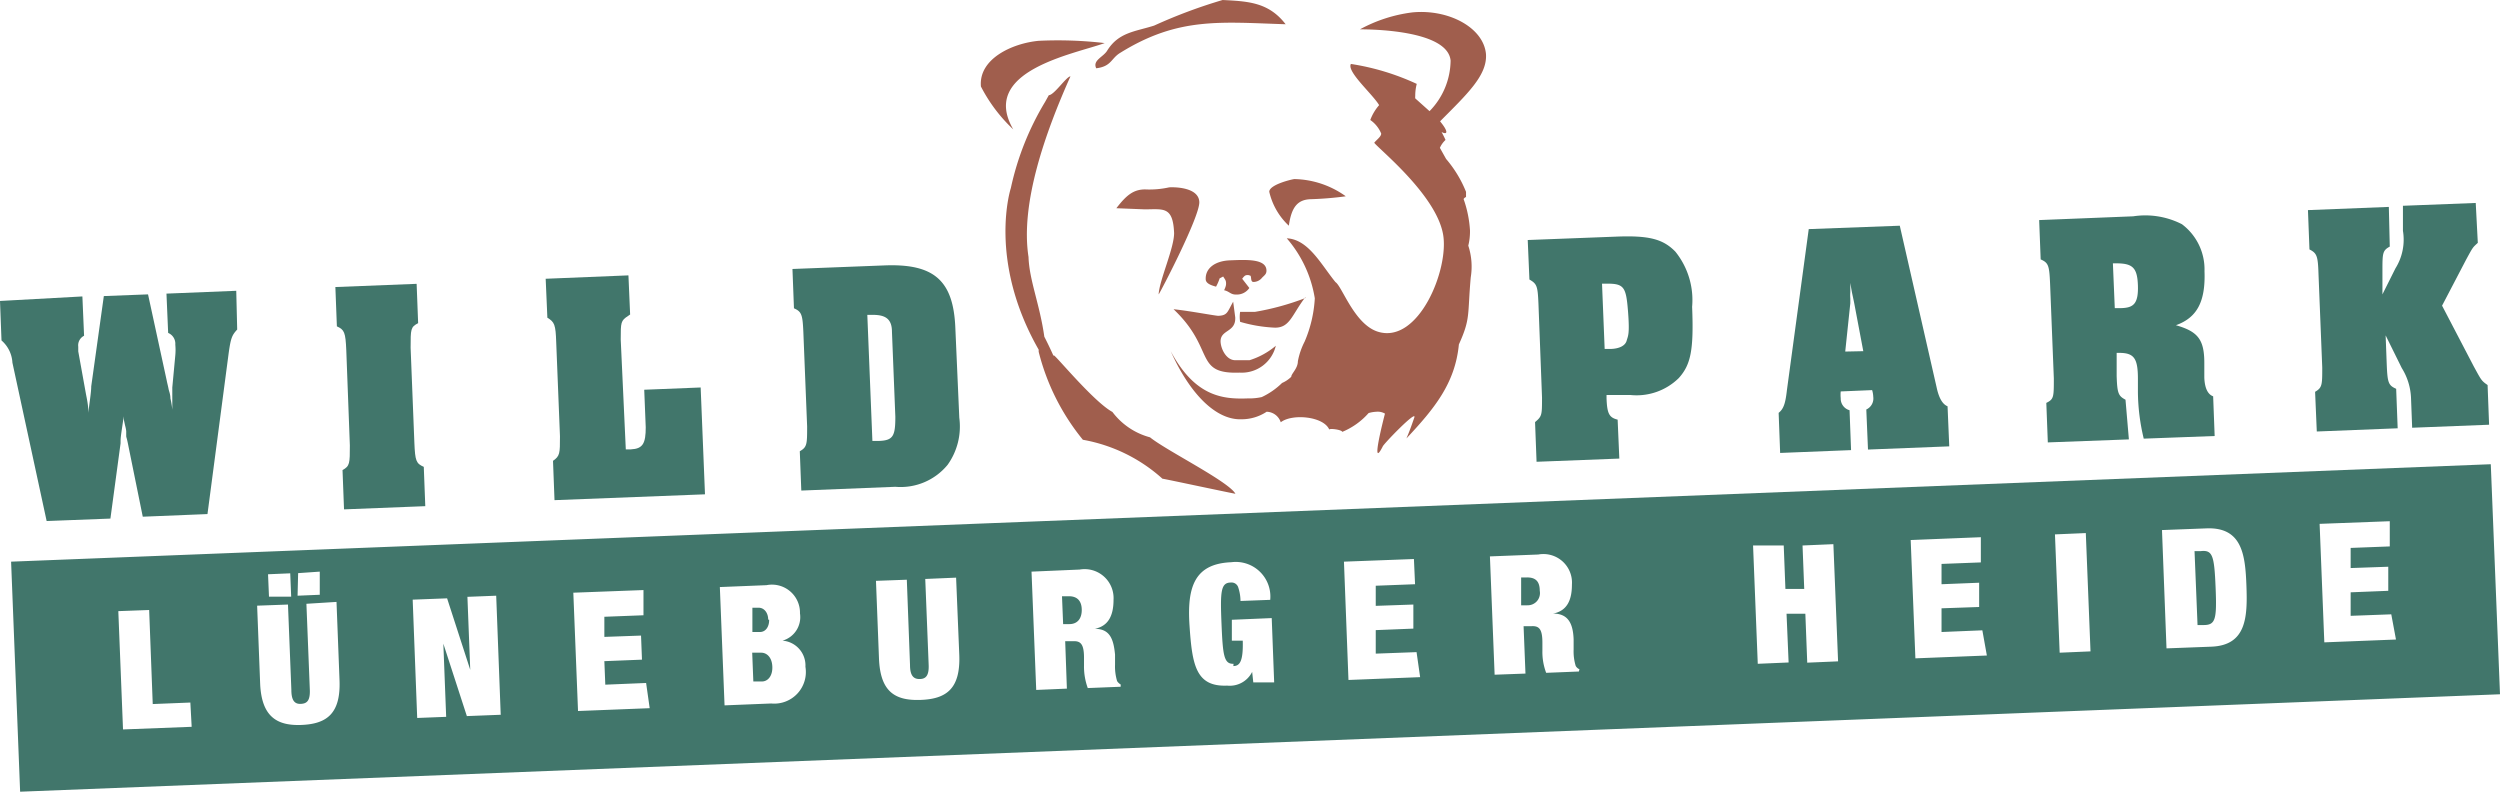 <?xml version="1.0" encoding="UTF-8"?> <svg xmlns="http://www.w3.org/2000/svg" id="Ebene_1" data-name="Ebene 1" width="132.91" height="42.09" viewBox="0 0 132.91 42.09"><defs><style>.cls-1{fill:#a05e4d;}.cls-2{fill:#41766b;}</style></defs><path class="cls-1" d="M79,2.87c-.13-1.41-2-2.4-3.92-2.21a7.83,7.83,0,0,0-2.78.9c.4,0,4.66,0,4.82,1.66A3.9,3.9,0,0,1,76,5.91l-.76-.68h0a.49.49,0,0,1,0-.12,2.52,2.52,0,0,1,.08-.65,13,13,0,0,0-3.5-1.06c-.24.4,1.16,1.61,1.5,2.19a2.51,2.51,0,0,0-.47.79,1.62,1.62,0,0,1,.58.72c0,.17-.25.33-.37.49.25.34,3.29,2.77,3.66,4.87.33,1.85-1.31,5.87-3.48,5.17C72,17.23,71.35,15.22,71,15c-.76-.93-1.44-2.28-2.59-2.33a6.41,6.41,0,0,1,1.49,3.19,6.76,6.76,0,0,1-.54,2.3A3.8,3.8,0,0,0,69,19.21c0,.38-.36.67-.35.82a1.6,1.6,0,0,1-.49.33,3.92,3.92,0,0,1-1.08.75,2.92,2.92,0,0,1-.71.07c-1.3.05-2.82-.05-4.13-2.51,1,2.24,2.39,3.67,3.76,3.62a2.41,2.41,0,0,0,1.34-.4.81.81,0,0,1,.75.56c.6-.47,2.28-.32,2.58.39,0-.08.66,0,.69.12a3.79,3.79,0,0,0,1.4-1,1.75,1.75,0,0,1,.42-.07.75.75,0,0,1,.45.1s-.82,3.12-.12,1.75c0-.09,1.84-2,1.68-1.54s-.27.77-.42,1.11c1.46-1.56,2.59-2.91,2.79-5,.63-1.39.45-1.54.63-3.56a3.57,3.57,0,0,0-.13-1.69,3.15,3.15,0,0,0,.09-.82,6.06,6.06,0,0,0-.34-1.66s.07-.1.13-.1v-.28a6.26,6.26,0,0,0-1.06-1.75l-.33-.59a1.25,1.25,0,0,1,.3-.42c-.07-.16-.14-.29-.21-.42.31.16.39,0-.08-.57C78,5,79.08,4,79,2.87m-7.46,7.56a4.84,4.84,0,0,0-2.72-.91c-.09,0-1.35.29-1.34.68A3.56,3.56,0,0,0,68.52,12c.14-1,.47-1.39,1.17-1.41a17.65,17.65,0,0,0,1.83-.15M68.35,1.29C67.45.12,66.36.07,65,0a27.59,27.59,0,0,0-3.64,1.36c-1,.32-1.88.35-2.49,1.32-.2.35-.8.52-.59.95.82-.1.78-.53,1.29-.83,3.08-1.91,5.32-1.62,8.8-1.51m-9.64,1a21.46,21.46,0,0,0-3.51-.12c-1.39.13-3.2.95-3.07,2.43a8.37,8.37,0,0,0,1.72,2.28c-1.82-3.12,3.24-4,4.86-4.59M61.6,15.65c.1-.13,2.19-4.14,2.16-4.91s-1.26-.8-1.6-.78a4.84,4.84,0,0,1-1.28.11c-.62,0-1,.31-1.53,1l1.5.06c1,0,1.51-.18,1.57,1.26,0,.8-.75,2.43-.82,3.22m6.23,2.77a4,4,0,0,1-1.4.77l-.76,0c-.48,0-.77-.61-.78-1,0-.64.82-.47.78-1.28l-.11-.83c-.31.54-.29.73-.79.75-.16,0-1.58-.27-2.38-.35,2.24,2.12,1.06,3.46,3.52,3.37a1.86,1.86,0,0,0,1.92-1.44m1.58-2.53a13.89,13.89,0,0,1-2.69.74c-.16,0-.57,0-.79,0a1.7,1.7,0,0,0,0,.53,7.68,7.68,0,0,0,1.86.31c.79,0,.89-.68,1.6-1.61m-4.36-1.11c.06.11.14.18.15.31s0,.2-.1.42c.3.07.34.24.66.23a.8.8,0,0,0,.68-.35l-.38-.49s.09-.13.16-.17a.3.3,0,0,1,.25,0c.11,0,0,.35.2.34a.59.59,0,0,0,.45-.23c.13-.13.23-.19.23-.37,0-.65-1.1-.58-1.93-.55s-1.32.44-1.3,1c0,.23.29.33.55.4a2.44,2.44,0,0,0,.19-.44ZM53.74,10s-1.25,3.81,1.48,8.59v.11a12,12,0,0,0,2.35,4.68,8.55,8.55,0,0,1,4.23,2.07c.08,0,3.8.8,3.88.8-.37-.66-3.68-2.3-4.54-3a3.69,3.69,0,0,1-2-1.35c-1-.54-3.07-3.07-3.11-3H56c-.25-.56-.48-1-.48-1-.24-1.72-.8-3-.84-4.24-.44-2.84.88-6.58,2.23-9.6-.21,0-.87,1-1.15,1l-.2.36A15,15,0,0,0,53.74,10"></path><path class="cls-2" d="M86,22.31c-.45-.11-.56-.32-.59-1.13V21c.53,0,1.09,0,1.27,0a3.2,3.2,0,0,0,2.57-.9c.65-.72.8-1.52.71-3.79a4.1,4.1,0,0,0-.89-2.93c-.65-.67-1.4-.87-3.15-.8l-4.7.18.09,2.1c.4.23.44.35.48,1.27l.19,5c0,.94,0,1-.37,1.31l.08,2.11,4.4-.17Zm-.83-7.23h.28c.89,0,1,.19,1.1,1.45s0,1.32-.07,1.58-.37.42-.81.44h-.36Z"></path><path class="cls-2" d="M96.16,12.18,95,20.74c-.08.72-.18,1-.44,1.21l.08,2.13,3.77-.15-.08-2.12a.64.64,0,0,1-.47-.64,1.77,1.77,0,0,1,0-.36l1.67-.07a1.41,1.41,0,0,1,.06.36.64.64,0,0,1-.37.67l.09,2.13,4.32-.17-.09-2.13c-.27-.11-.46-.44-.58-1L101,12Zm1.94,6.51.27-2.57V16l0-.14a1.8,1.8,0,0,1,0-.31c0-.39,0-.32,0-.51.11.67.09.49.21,1.09l.48,2.54Z"></path><path class="cls-2" d="M117.74,23.18l-.08-2.11c-.28-.1-.45-.43-.47-1l0-.78c0-1.26-.36-1.67-1.51-2,1.12-.4,1.58-1.25,1.52-2.87A3,3,0,0,0,116,11.92a4.27,4.27,0,0,0-2.59-.42l-5,.2.08,2.09c.41.18.46.32.5,1.28l.2,5.05c0,1,0,1.1-.4,1.3l.08,2.1,4.31-.16L113,21.25c-.38-.2-.44-.34-.47-1.26l0-1.23h.13c.79,0,1,.28,1,1.38l0,.71a10.92,10.92,0,0,0,.31,2.47ZM112.33,14h.17c.87,0,1.13.22,1.16,1.18s-.23,1.18-.87,1.2h-.36Z"></path><path class="cls-2" d="M131.62,10.79l-3.87.15,0,1.33a2.88,2.88,0,0,1-.4,2l-.69,1.38,0-1.23c0-.95,0-1.1.39-1.31L127,11l-4.3.17.08,2.09c.39.2.45.34.48,1.28l.2,5c0,.92,0,1.07-.38,1.29l.09,2.11,4.3-.17-.08-2.1c-.41-.18-.46-.32-.5-1.26l-.06-1.58.86,1.74a3.24,3.24,0,0,1,.49,1.6l.06,1.57,4.09-.16-.08-2.11c-.33-.23-.33-.25-.74-1l-1.68-3.22,1.28-2.45c.37-.68.34-.63.62-.89Z"></path><path class="cls-2" d="M12.56,15.46l-3.71.15.09,2.09a.62.62,0,0,1,.38.62,3.08,3.08,0,0,1,0,.57L9.16,20.6c0,.43,0,.2,0,.66v.2c0,.14,0,.16,0,.32a4.64,4.64,0,0,0-.1-.6c0-.23-.08-.39-.1-.51s-.08-.34-.09-.41l-1-4.61-2.35.09-.67,4.8c0,.34-.11.95-.15,1.41,0-.4-.09-.79-.13-1l-.41-2.27c0-.09,0-.14,0-.25a.57.57,0,0,1,.31-.58l-.09-2.09L0,16l.08,2.1a1.68,1.68,0,0,1,.58,1.18L2.48,27.7l3.39-.13.54-4c0-.33,0-.28.17-1.44,0,.21,0,.16.07.49a1.92,1.92,0,0,1,.06.3l0,.18c0,.23,0,0,.12.63l.76,3.74,3.44-.14,1.13-8.58c.11-.77.17-.93.45-1.23Z"></path><path class="cls-2" d="M18.6,23.68c0,.95,0,1.1-.39,1.31l.08,2.09,4.32-.17-.08-2.09c-.41-.18-.46-.32-.5-1.28l-.2-5.05c0-1,0-1.1.4-1.31l-.08-2.09-4.32.17.08,2.09c.4.18.46.32.5,1.27Z"></path><path class="cls-2" d="M37.25,20.6l-3,.12.08,2c0,.85-.15,1.14-.79,1.17h-.27L33,18.05c0-.92,0-1,.4-1.26l.1-.07-.09-2.08-4.4.18.09,2.07c.38.23.44.37.47,1.3l.2,5c0,.92,0,1.05-.37,1.31l.08,2.09,8-.31Z"></path><path class="cls-2" d="M50.79,17.44c-.1-2.53-1.13-3.43-3.76-3.33l-4.9.19.08,2.09c.41.18.46.34.5,1.28l.2,5c0,.94,0,1.1-.39,1.32l.08,2.09,5-.2a3.23,3.23,0,0,0,2.78-1.17A3.5,3.5,0,0,0,51,22.21Zm-4.68-.7h.31c.68,0,1,.24,1,.9l.18,4.52c0,1-.11,1.25-.84,1.28h-.38Z"></path><path class="cls-2" d="M117,29.3h-.33l.16,3.93h.32c.64,0,.71-.3.64-2s-.16-2-.79-1.93M127.38,34l-3.81.15-.25-6.3,3.73-.14,0,1.34-2.08.08,0,1.07,2-.07,0,1.28-2,.08,0,1.25,2.16-.08Zm-9.82.38-2.38.09-.24-6.29,2.37-.09c1.9-.07,2.06,1.42,2.12,3.07s0,3.15-1.87,3.22m-6.42.25-1.64.07-.25-6.29,1.64-.07Zm-5.51.22-3.8.15-.25-6.29,3.73-.15,0,1.34-2.09.08,0,1.08,2-.08,0,1.29-2,.07,0,1.26,2.17-.09Zm-7.91.31-1.64.07-.1-2.6-1,0,.11,2.59-1.64.07-.25-6.29L94.83,29l.09,2.31,1,0L95.83,29l1.64-.07Zm-13.78.54-1.74.07A3.15,3.15,0,0,1,82,34.59l0-.42c0-.72-.17-.9-.57-.88l-.43,0,.1,2.52-1.64.06-.25-6.29,2.57-.1a1.52,1.52,0,0,1,1.79,1.6c0,.84-.27,1.4-1,1.54v0c.8,0,1.06.53,1.09,1.37l0,.54a2.66,2.66,0,0,0,.11.87.4.4,0,0,0,.2.18ZM75.5,36l-3.81.15-.24-6.29,3.72-.14.06,1.34-2.09.08,0,1.07,2-.07,0,1.28-2,.08,0,1.25,2.17-.08Zm-9.93-.59c.34,0,.53-.25.5-1.35l-.58,0,0-1.11,2.12-.09.13,3.42-1.11,0-.06-.56h0a1.33,1.33,0,0,1-1.33.73c-1.67.07-1.86-1.11-2-3.19s.28-3.29,2.22-3.37a1.84,1.84,0,0,1,2.07,2l-1.58.06a2.37,2.37,0,0,0-.12-.72.37.37,0,0,0-.39-.26c-.54,0-.57.48-.5,2.18s.13,2.16.64,2.14m-6,1.22-1.75.07a3.34,3.34,0,0,1-.2-1.19l0-.43c0-.71-.18-.89-.57-.87h-.43l.09,2.52-1.63.07-.25-6.29,2.56-.11a1.54,1.54,0,0,1,1.8,1.61c0,.84-.28,1.4-1,1.54v0c.8,0,1,.53,1.08,1.37l0,.54a2.7,2.7,0,0,0,.11.87.55.55,0,0,0,.19.18ZM51,34.84c.06,1.76-.67,2.32-2.05,2.37s-2.15-.44-2.22-2.2l-.16-4.13,1.64-.06.17,4.54c0,.6.22.75.53.74s.49-.18.46-.78l-.18-4.54,1.64-.07ZM41,37.4l-2.48.1-.25-6.29,2.48-.1a1.49,1.49,0,0,1,1.78,1.5,1.3,1.3,0,0,1-.93,1.45v0a1.32,1.32,0,0,1,1.22,1.39A1.68,1.68,0,0,1,41,37.4m-6.46.25-3.81.15-.25-6.29,3.73-.14,0,1.34-2.08.08,0,1.07,1.95-.07.05,1.28-2,.08.05,1.25,2.17-.09ZM26.62,38l-1.8.07-1.25-3.85h0l.15,3.89-1.54.06-.24-6.29,1.83-.07L25,35.61h0l-.15-3.88,1.53-.06Zm-8.57-1.84c.07,1.76-.66,2.32-2,2.38s-2.15-.45-2.22-2.21l-.16-4.13,1.64-.06.18,4.54c0,.61.21.76.52.74s.49-.17.46-.78l-.18-4.54L17.89,32Zm-7.86,2.48-3.65.14-.25-6.29,1.64-.06.19,5,2-.08Zm4.06-8.11,1.18-.05.05,1.24-1.18,0Zm1.6-.06L17,30.39l0,1.23-1.18.05ZM.59,29.86l.48,12.23,131.84-5.18-.49-12.23Zm80.59.84-.31,0,0,1.48.33,0a.65.65,0,0,0,.66-.77c0-.51-.23-.73-.73-.71m-24.35,1h-.32l.06,1.48h.33c.46,0,.67-.33.66-.78s-.24-.72-.73-.7m-16.33,3-.46,0,.06,1.53.46,0c.3,0,.57-.28.55-.79s-.31-.75-.61-.74m.39-1.76c0-.35-.21-.65-.54-.63H40l0,1.29.4,0c.33,0,.5-.32.49-.65"></path></svg> 
